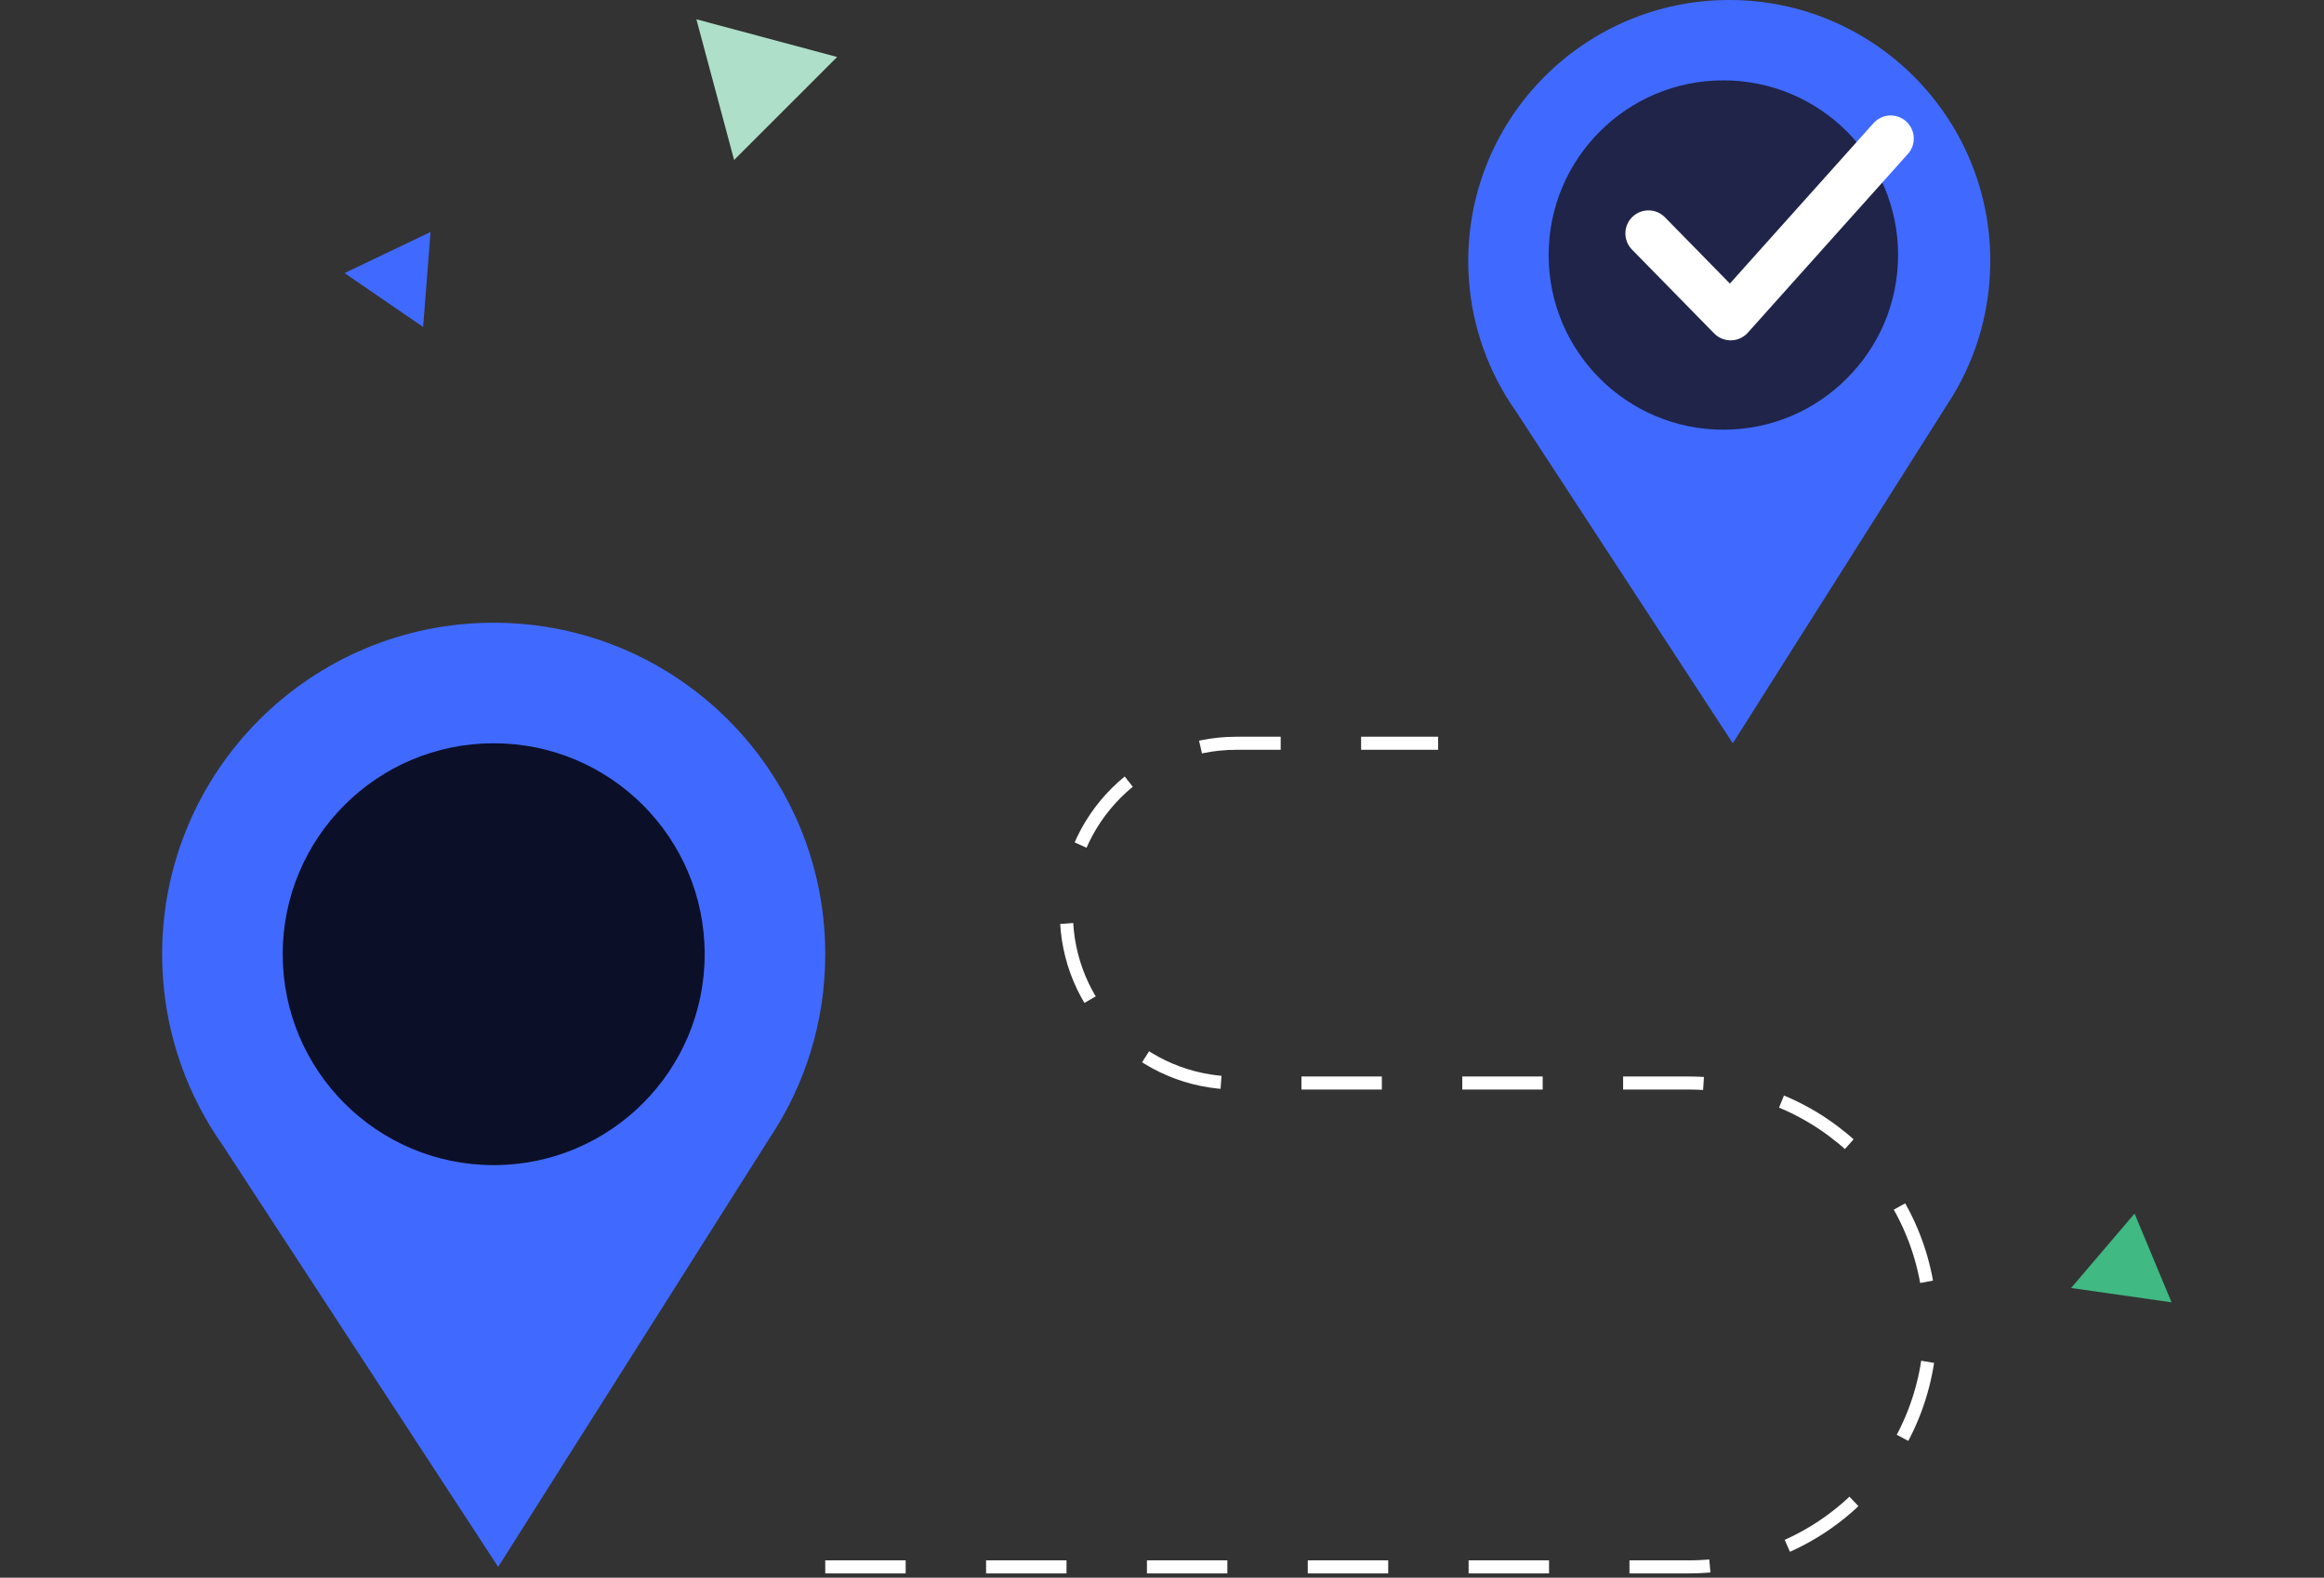 <?xml version="1.0" encoding="UTF-8"?> <svg xmlns="http://www.w3.org/2000/svg" width="215" height="146" viewBox="0 0 215 146" fill="none"><rect x="0" y="0" width="215" height="146" fill="#333333" stroke="none"/><path d="M76.346 145H156.201C168.566 145 178.59 134.976 178.59 122.611V122.611C178.59 110.246 168.566 100.222 156.201 100.222H114.374C105.692 100.222 98.654 93.184 98.654 84.502V84.502C98.654 75.82 105.692 68.782 114.374 68.782H133.045" stroke="white" stroke-width="1.208" stroke-dasharray="7.44 7.44"></path><path fill-rule="evenodd" clip-rule="evenodd" d="M71.222 105.28C74.46 100.418 76.346 94.58 76.346 88.301C76.346 71.361 62.613 57.628 45.673 57.628C28.733 57.628 15 71.361 15 88.301C15 94.081 16.599 99.487 19.378 104.103H19.372L19.459 104.236C19.795 104.788 20.148 105.328 20.517 105.855L46.087 145L71.222 105.28Z" fill="#406AFF"></path><circle cx="45.673" cy="88.301" r="19.519" fill="#0C0F28"></circle><path fill-rule="evenodd" clip-rule="evenodd" d="M180.094 37.512C182.642 33.685 184.127 29.089 184.127 24.147C184.127 10.811 173.316 0 159.98 0C146.644 0 135.833 10.811 135.833 24.147C135.833 28.697 137.092 32.953 139.28 36.586H139.275L139.343 36.691C139.608 37.125 139.886 37.551 140.177 37.967L160.306 68.782L180.094 37.512Z" fill="#406AFF"></path><circle cx="159.98" cy="24.147" r="15.366" fill="white"></circle><ellipse cx="159.433" cy="23.6" rx="16.164" ry="16.164" fill="#1F2448"></ellipse><path d="M152.504 21.602L160.107 29.362L174.914 12.821" stroke="white" stroke-width="4.269" stroke-linecap="round" stroke-linejoin="round"></path><path d="M39.83 21.47L39.144 30.26L31.874 25.271L39.83 21.47Z" fill="#406AFF"></path><path d="M197.475 112.305L200.897 120.517L191.603 119.19L197.475 112.305Z" fill="#40B983"></path><path d="M64.425 1.785L77.445 5.273L67.914 14.804L64.425 1.785Z" fill="#AEDFC9"></path></svg> 